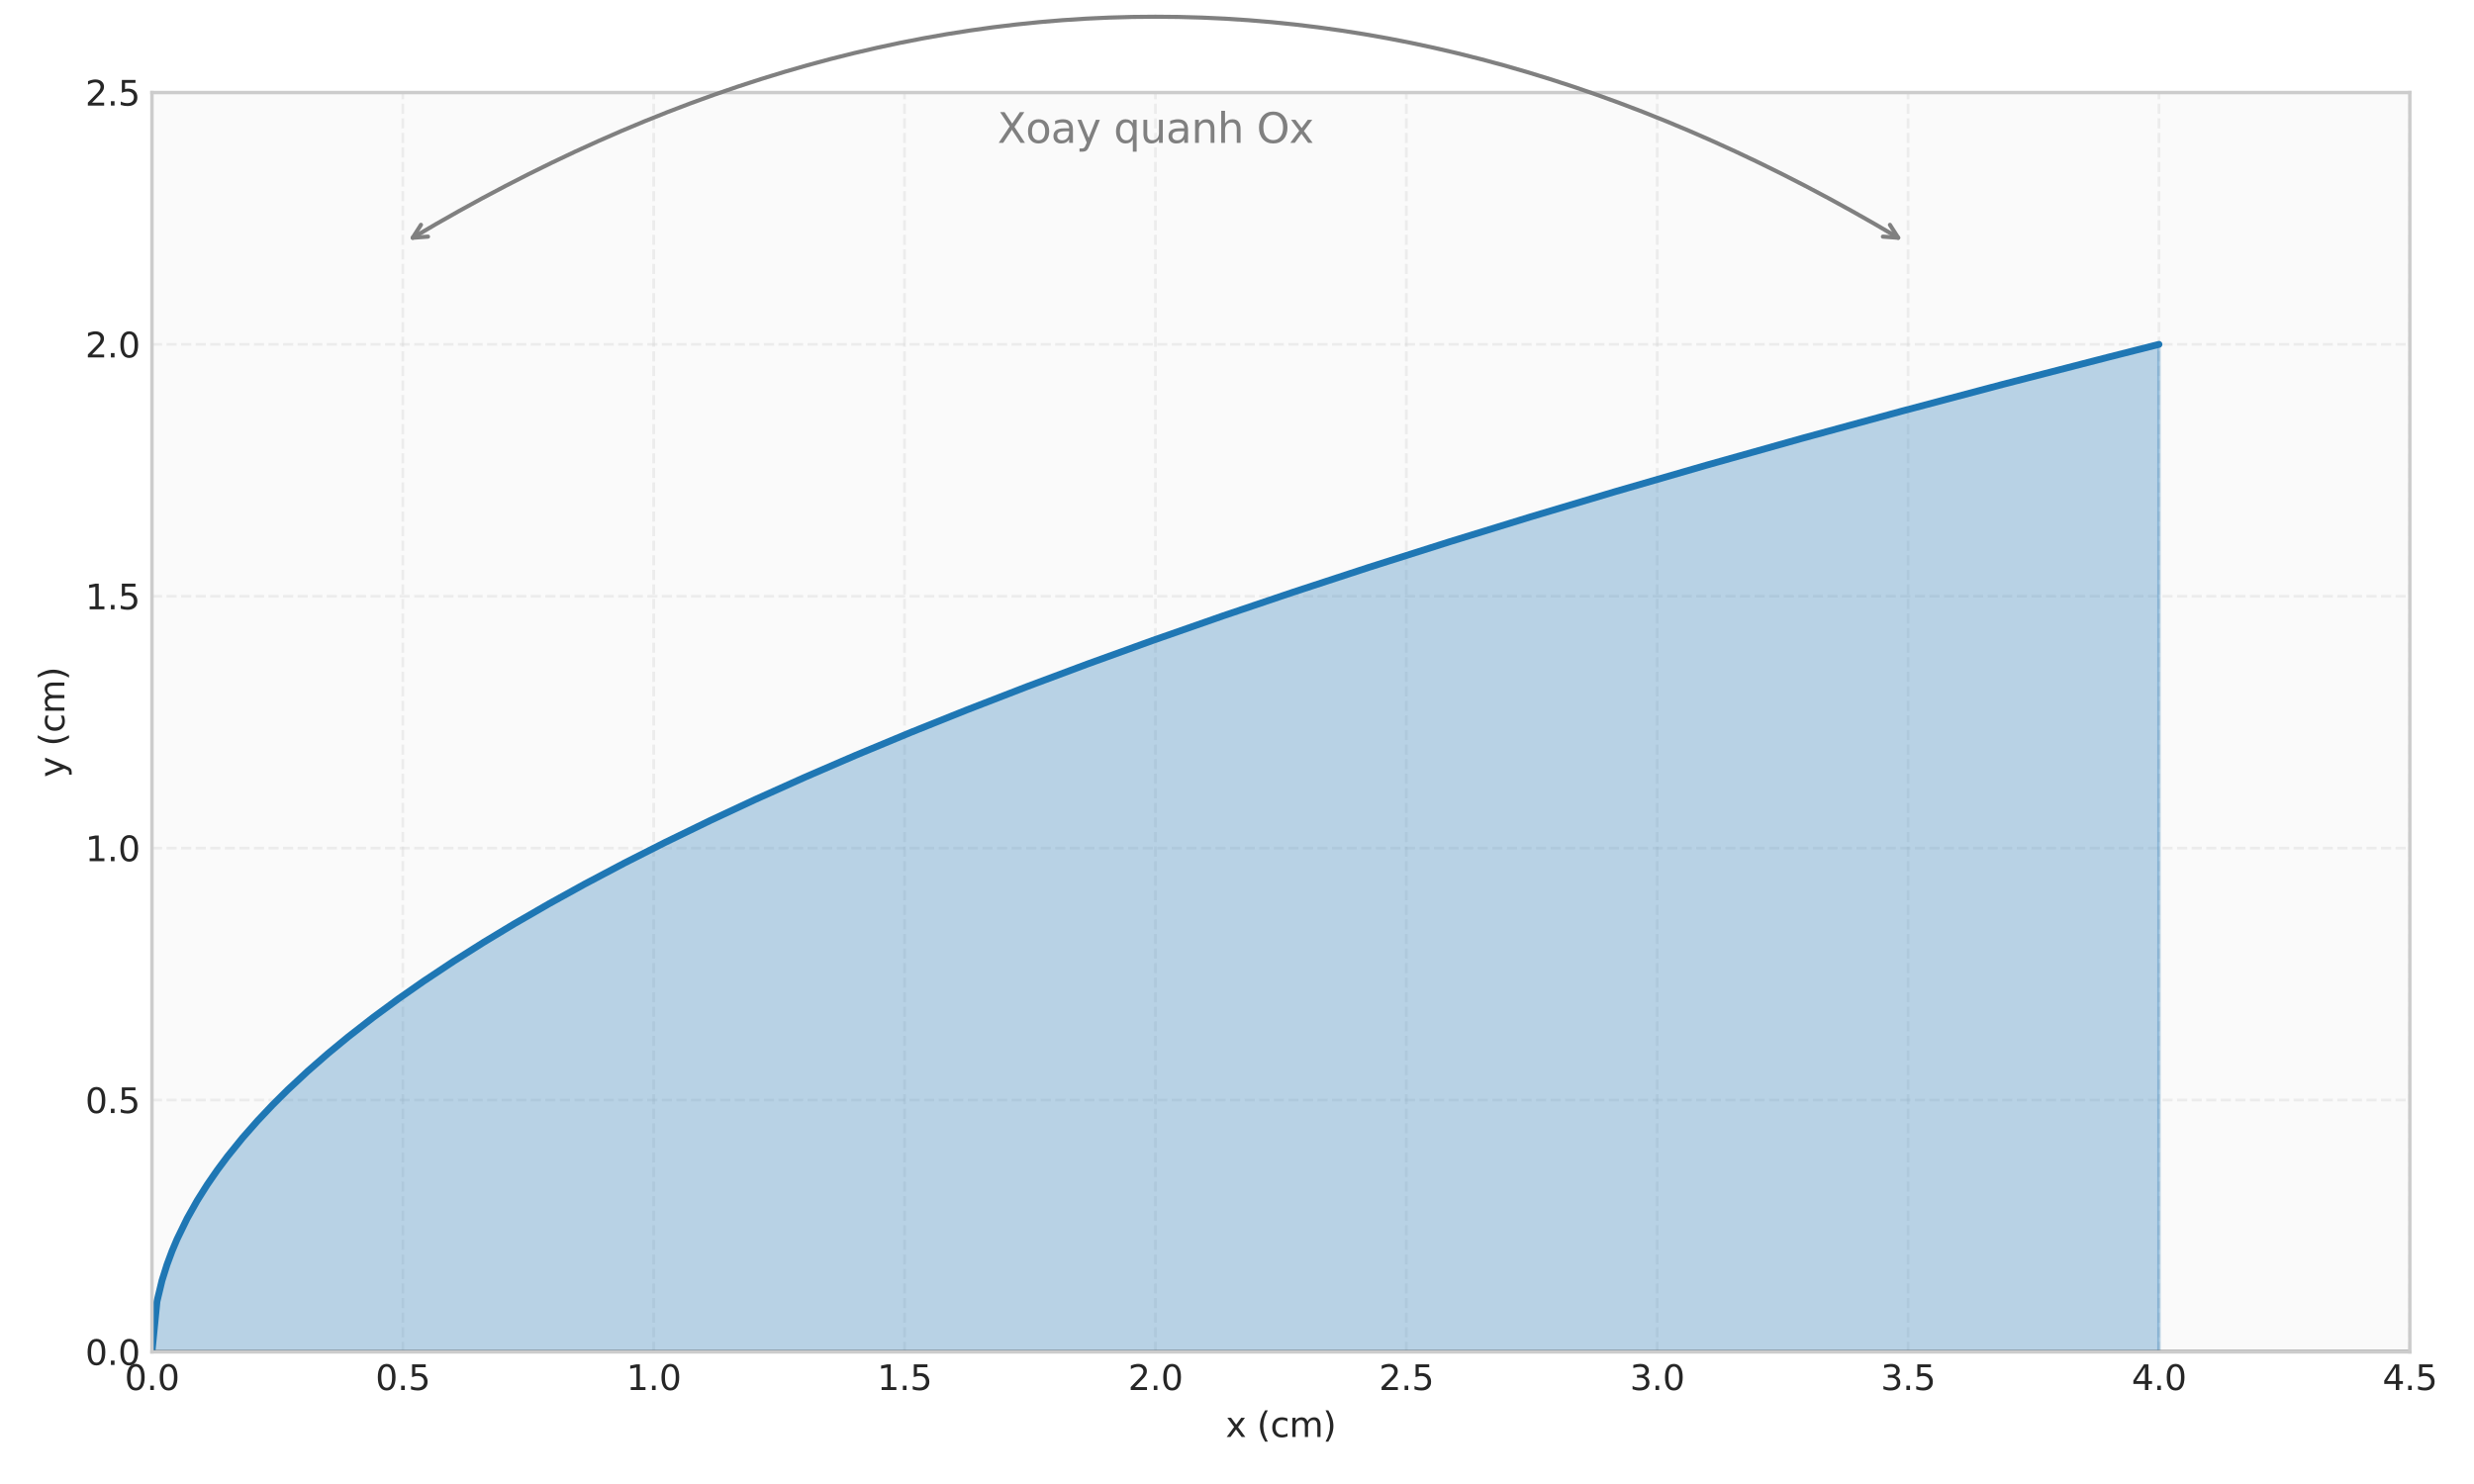 <?xml version="1.0" encoding="utf-8" standalone="no"?>
<!DOCTYPE svg PUBLIC "-//W3C//DTD SVG 1.1//EN"
  "http://www.w3.org/Graphics/SVG/1.1/DTD/svg11.dtd">
<svg xmlns:xlink="http://www.w3.org/1999/xlink" width="720pt" height="432pt" viewBox="0 0 720 432" xmlns="http://www.w3.org/2000/svg" version="1.1">
 <defs>
  <style type="text/css">*{stroke-linejoin: round; stroke-linecap: butt}</style>
 </defs>
 <g id="figure_1">
  <g id="patch_1">
   <path d="M 0 432 
L 720 432 
L 720 0 
L 0 0 
z
" style="fill: #ffffff"/>
  </g>
  <g id="axes_1">
   <g id="patch_2">
    <path d="M 44.22 393.54 
L 701.325 393.54 
L 701.325 26.93 
L 44.22 26.93 
z
" style="fill: #fafafa"/>
   </g>
   <g id="matplotlib.axis_1">
    <g id="xtick_1">
     <g id="line2d_1">
      <path d="M 44.22 393.54 
L 44.22 26.93 
" clip-path="url(#peea3eb7bb9)" style="fill: none; stroke-dasharray: 2.96,1.28; stroke-dashoffset: 0; stroke: #cccccc; stroke-opacity: 0.3; stroke-width: 0.8"/>
     </g>
     <g id="line2d_2"/>
     <g id="text_1">
      <!-- 0.0 -->
      <g style="fill: #262626" transform="translate(36.268 404.638) scale(0.1 -0.1)">
       <defs>
        <path id="DejaVuSans-30" d="M 2034 4250 
Q 1547 4250 1301 3770 
Q 1056 3291 1056 2328 
Q 1056 1369 1301 889 
Q 1547 409 2034 409 
Q 2525 409 2770 889 
Q 3016 1369 3016 2328 
Q 3016 3291 2770 3770 
Q 2525 4250 2034 4250 
z
M 2034 4750 
Q 2819 4750 3233 4129 
Q 3647 3509 3647 2328 
Q 3647 1150 3233 529 
Q 2819 -91 2034 -91 
Q 1250 -91 836 529 
Q 422 1150 422 2328 
Q 422 3509 836 4129 
Q 1250 4750 2034 4750 
z
" transform="scale(0.016)"/>
        <path id="DejaVuSans-2e" d="M 684 794 
L 1344 794 
L 1344 0 
L 684 0 
L 684 794 
z
" transform="scale(0.016)"/>
       </defs>
       <use xlink:href="#DejaVuSans-30"/>
       <use xlink:href="#DejaVuSans-2e" transform="translate(63.623 0)"/>
       <use xlink:href="#DejaVuSans-30" transform="translate(95.41 0)"/>
      </g>
     </g>
    </g>
    <g id="xtick_2">
     <g id="line2d_3">
      <path d="M 117.232 393.54 
L 117.232 26.93 
" clip-path="url(#peea3eb7bb9)" style="fill: none; stroke-dasharray: 2.96,1.28; stroke-dashoffset: 0; stroke: #cccccc; stroke-opacity: 0.3; stroke-width: 0.8"/>
     </g>
     <g id="line2d_4"/>
     <g id="text_2">
      <!-- 0.5 -->
      <g style="fill: #262626" transform="translate(109.28 404.638) scale(0.1 -0.1)">
       <defs>
        <path id="DejaVuSans-35" d="M 691 4666 
L 3169 4666 
L 3169 4134 
L 1269 4134 
L 1269 2991 
Q 1406 3038 1543 3061 
Q 1681 3084 1819 3084 
Q 2600 3084 3056 2656 
Q 3513 2228 3513 1497 
Q 3513 744 3044 326 
Q 2575 -91 1722 -91 
Q 1428 -91 1123 -41 
Q 819 9 494 109 
L 494 744 
Q 775 591 1075 516 
Q 1375 441 1709 441 
Q 2250 441 2565 725 
Q 2881 1009 2881 1497 
Q 2881 1984 2565 2268 
Q 2250 2553 1709 2553 
Q 1456 2553 1204 2497 
Q 953 2441 691 2322 
L 691 4666 
z
" transform="scale(0.016)"/>
       </defs>
       <use xlink:href="#DejaVuSans-30"/>
       <use xlink:href="#DejaVuSans-2e" transform="translate(63.623 0)"/>
       <use xlink:href="#DejaVuSans-35" transform="translate(95.41 0)"/>
      </g>
     </g>
    </g>
    <g id="xtick_3">
     <g id="line2d_5">
      <path d="M 190.243 393.54 
L 190.243 26.93 
" clip-path="url(#peea3eb7bb9)" style="fill: none; stroke-dasharray: 2.96,1.28; stroke-dashoffset: 0; stroke: #cccccc; stroke-opacity: 0.3; stroke-width: 0.8"/>
     </g>
     <g id="line2d_6"/>
     <g id="text_3">
      <!-- 1.0 -->
      <g style="fill: #262626" transform="translate(182.292 404.638) scale(0.1 -0.1)">
       <defs>
        <path id="DejaVuSans-31" d="M 794 531 
L 1825 531 
L 1825 4091 
L 703 3866 
L 703 4441 
L 1819 4666 
L 2450 4666 
L 2450 531 
L 3481 531 
L 3481 0 
L 794 0 
L 794 531 
z
" transform="scale(0.016)"/>
       </defs>
       <use xlink:href="#DejaVuSans-31"/>
       <use xlink:href="#DejaVuSans-2e" transform="translate(63.623 0)"/>
       <use xlink:href="#DejaVuSans-30" transform="translate(95.41 0)"/>
      </g>
     </g>
    </g>
    <g id="xtick_4">
     <g id="line2d_7">
      <path d="M 263.255 393.54 
L 263.255 26.93 
" clip-path="url(#peea3eb7bb9)" style="fill: none; stroke-dasharray: 2.96,1.28; stroke-dashoffset: 0; stroke: #cccccc; stroke-opacity: 0.3; stroke-width: 0.8"/>
     </g>
     <g id="line2d_8"/>
     <g id="text_4">
      <!-- 1.5 -->
      <g style="fill: #262626" transform="translate(255.303 404.638) scale(0.1 -0.1)">
       <use xlink:href="#DejaVuSans-31"/>
       <use xlink:href="#DejaVuSans-2e" transform="translate(63.623 0)"/>
       <use xlink:href="#DejaVuSans-35" transform="translate(95.41 0)"/>
      </g>
     </g>
    </g>
    <g id="xtick_5">
     <g id="line2d_9">
      <path d="M 336.267 393.54 
L 336.267 26.93 
" clip-path="url(#peea3eb7bb9)" style="fill: none; stroke-dasharray: 2.96,1.28; stroke-dashoffset: 0; stroke: #cccccc; stroke-opacity: 0.3; stroke-width: 0.8"/>
     </g>
     <g id="line2d_10"/>
     <g id="text_5">
      <!-- 2.0 -->
      <g style="fill: #262626" transform="translate(328.315 404.638) scale(0.1 -0.1)">
       <defs>
        <path id="DejaVuSans-32" d="M 1228 531 
L 3431 531 
L 3431 0 
L 469 0 
L 469 531 
Q 828 903 1448 1529 
Q 2069 2156 2228 2338 
Q 2531 2678 2651 2914 
Q 2772 3150 2772 3378 
Q 2772 3750 2511 3984 
Q 2250 4219 1831 4219 
Q 1534 4219 1204 4116 
Q 875 4013 500 3803 
L 500 4441 
Q 881 4594 1212 4672 
Q 1544 4750 1819 4750 
Q 2544 4750 2975 4387 
Q 3406 4025 3406 3419 
Q 3406 3131 3298 2873 
Q 3191 2616 2906 2266 
Q 2828 2175 2409 1742 
Q 1991 1309 1228 531 
z
" transform="scale(0.016)"/>
       </defs>
       <use xlink:href="#DejaVuSans-32"/>
       <use xlink:href="#DejaVuSans-2e" transform="translate(63.623 0)"/>
       <use xlink:href="#DejaVuSans-30" transform="translate(95.41 0)"/>
      </g>
     </g>
    </g>
    <g id="xtick_6">
     <g id="line2d_11">
      <path d="M 409.278 393.54 
L 409.278 26.93 
" clip-path="url(#peea3eb7bb9)" style="fill: none; stroke-dasharray: 2.96,1.28; stroke-dashoffset: 0; stroke: #cccccc; stroke-opacity: 0.3; stroke-width: 0.8"/>
     </g>
     <g id="line2d_12"/>
     <g id="text_6">
      <!-- 2.5 -->
      <g style="fill: #262626" transform="translate(401.327 404.638) scale(0.1 -0.1)">
       <use xlink:href="#DejaVuSans-32"/>
       <use xlink:href="#DejaVuSans-2e" transform="translate(63.623 0)"/>
       <use xlink:href="#DejaVuSans-35" transform="translate(95.41 0)"/>
      </g>
     </g>
    </g>
    <g id="xtick_7">
     <g id="line2d_13">
      <path d="M 482.29 393.54 
L 482.29 26.93 
" clip-path="url(#peea3eb7bb9)" style="fill: none; stroke-dasharray: 2.96,1.28; stroke-dashoffset: 0; stroke: #cccccc; stroke-opacity: 0.3; stroke-width: 0.8"/>
     </g>
     <g id="line2d_14"/>
     <g id="text_7">
      <!-- 3.0 -->
      <g style="fill: #262626" transform="translate(474.338 404.638) scale(0.1 -0.1)">
       <defs>
        <path id="DejaVuSans-33" d="M 2597 2516 
Q 3050 2419 3304 2112 
Q 3559 1806 3559 1356 
Q 3559 666 3084 287 
Q 2609 -91 1734 -91 
Q 1441 -91 1130 -33 
Q 819 25 488 141 
L 488 750 
Q 750 597 1062 519 
Q 1375 441 1716 441 
Q 2309 441 2620 675 
Q 2931 909 2931 1356 
Q 2931 1769 2642 2001 
Q 2353 2234 1838 2234 
L 1294 2234 
L 1294 2753 
L 1863 2753 
Q 2328 2753 2575 2939 
Q 2822 3125 2822 3475 
Q 2822 3834 2567 4026 
Q 2313 4219 1838 4219 
Q 1578 4219 1281 4162 
Q 984 4106 628 3988 
L 628 4550 
Q 988 4650 1302 4700 
Q 1616 4750 1894 4750 
Q 2613 4750 3031 4423 
Q 3450 4097 3450 3541 
Q 3450 3153 3228 2886 
Q 3006 2619 2597 2516 
z
" transform="scale(0.016)"/>
       </defs>
       <use xlink:href="#DejaVuSans-33"/>
       <use xlink:href="#DejaVuSans-2e" transform="translate(63.623 0)"/>
       <use xlink:href="#DejaVuSans-30" transform="translate(95.41 0)"/>
      </g>
     </g>
    </g>
    <g id="xtick_8">
     <g id="line2d_15">
      <path d="M 555.302 393.54 
L 555.302 26.93 
" clip-path="url(#peea3eb7bb9)" style="fill: none; stroke-dasharray: 2.96,1.28; stroke-dashoffset: 0; stroke: #cccccc; stroke-opacity: 0.3; stroke-width: 0.8"/>
     </g>
     <g id="line2d_16"/>
     <g id="text_8">
      <!-- 3.5 -->
      <g style="fill: #262626" transform="translate(547.35 404.638) scale(0.1 -0.1)">
       <use xlink:href="#DejaVuSans-33"/>
       <use xlink:href="#DejaVuSans-2e" transform="translate(63.623 0)"/>
       <use xlink:href="#DejaVuSans-35" transform="translate(95.41 0)"/>
      </g>
     </g>
    </g>
    <g id="xtick_9">
     <g id="line2d_17">
      <path d="M 628.313 393.54 
L 628.313 26.93 
" clip-path="url(#peea3eb7bb9)" style="fill: none; stroke-dasharray: 2.96,1.28; stroke-dashoffset: 0; stroke: #cccccc; stroke-opacity: 0.3; stroke-width: 0.8"/>
     </g>
     <g id="line2d_18"/>
     <g id="text_9">
      <!-- 4.0 -->
      <g style="fill: #262626" transform="translate(620.362 404.638) scale(0.1 -0.1)">
       <defs>
        <path id="DejaVuSans-34" d="M 2419 4116 
L 825 1625 
L 2419 1625 
L 2419 4116 
z
M 2253 4666 
L 3047 4666 
L 3047 1625 
L 3713 1625 
L 3713 1100 
L 3047 1100 
L 3047 0 
L 2419 0 
L 2419 1100 
L 313 1100 
L 313 1709 
L 2253 4666 
z
" transform="scale(0.016)"/>
       </defs>
       <use xlink:href="#DejaVuSans-34"/>
       <use xlink:href="#DejaVuSans-2e" transform="translate(63.623 0)"/>
       <use xlink:href="#DejaVuSans-30" transform="translate(95.41 0)"/>
      </g>
     </g>
    </g>
    <g id="xtick_10">
     <g id="line2d_19">
      <path d="M 701.325 393.54 
L 701.325 26.93 
" clip-path="url(#peea3eb7bb9)" style="fill: none; stroke-dasharray: 2.96,1.28; stroke-dashoffset: 0; stroke: #cccccc; stroke-opacity: 0.3; stroke-width: 0.8"/>
     </g>
     <g id="line2d_20"/>
     <g id="text_10">
      <!-- 4.5 -->
      <g style="fill: #262626" transform="translate(693.373 404.638) scale(0.1 -0.1)">
       <use xlink:href="#DejaVuSans-34"/>
       <use xlink:href="#DejaVuSans-2e" transform="translate(63.623 0)"/>
       <use xlink:href="#DejaVuSans-35" transform="translate(95.41 0)"/>
      </g>
     </g>
    </g>
    <g id="text_11">
     <!-- x (cm) -->
     <g style="fill: #262626" transform="translate(356.703 418.317) scale(0.1 -0.1)">
      <defs>
       <path id="DejaVuSans-78" d="M 3513 3500 
L 2247 1797 
L 3578 0 
L 2900 0 
L 1881 1375 
L 863 0 
L 184 0 
L 1544 1831 
L 300 3500 
L 978 3500 
L 1906 2253 
L 2834 3500 
L 3513 3500 
z
" transform="scale(0.016)"/>
       <path id="DejaVuSans-20" transform="scale(0.016)"/>
       <path id="DejaVuSans-28" d="M 1984 4856 
Q 1566 4138 1362 3434 
Q 1159 2731 1159 2009 
Q 1159 1288 1364 580 
Q 1569 -128 1984 -844 
L 1484 -844 
Q 1016 -109 783 600 
Q 550 1309 550 2009 
Q 550 2706 781 3412 
Q 1013 4119 1484 4856 
L 1984 4856 
z
" transform="scale(0.016)"/>
       <path id="DejaVuSans-63" d="M 3122 3366 
L 3122 2828 
Q 2878 2963 2633 3030 
Q 2388 3097 2138 3097 
Q 1578 3097 1268 2742 
Q 959 2388 959 1747 
Q 959 1106 1268 751 
Q 1578 397 2138 397 
Q 2388 397 2633 464 
Q 2878 531 3122 666 
L 3122 134 
Q 2881 22 2623 -34 
Q 2366 -91 2075 -91 
Q 1284 -91 818 406 
Q 353 903 353 1747 
Q 353 2603 823 3093 
Q 1294 3584 2113 3584 
Q 2378 3584 2631 3529 
Q 2884 3475 3122 3366 
z
" transform="scale(0.016)"/>
       <path id="DejaVuSans-6d" d="M 3328 2828 
Q 3544 3216 3844 3400 
Q 4144 3584 4550 3584 
Q 5097 3584 5394 3201 
Q 5691 2819 5691 2113 
L 5691 0 
L 5113 0 
L 5113 2094 
Q 5113 2597 4934 2840 
Q 4756 3084 4391 3084 
Q 3944 3084 3684 2787 
Q 3425 2491 3425 1978 
L 3425 0 
L 2847 0 
L 2847 2094 
Q 2847 2600 2669 2842 
Q 2491 3084 2119 3084 
Q 1678 3084 1418 2786 
Q 1159 2488 1159 1978 
L 1159 0 
L 581 0 
L 581 3500 
L 1159 3500 
L 1159 2956 
Q 1356 3278 1631 3431 
Q 1906 3584 2284 3584 
Q 2666 3584 2933 3390 
Q 3200 3197 3328 2828 
z
" transform="scale(0.016)"/>
       <path id="DejaVuSans-29" d="M 513 4856 
L 1013 4856 
Q 1481 4119 1714 3412 
Q 1947 2706 1947 2009 
Q 1947 1309 1714 600 
Q 1481 -109 1013 -844 
L 513 -844 
Q 928 -128 1133 580 
Q 1338 1288 1338 2009 
Q 1338 2731 1133 3434 
Q 928 4138 513 4856 
z
" transform="scale(0.016)"/>
      </defs>
      <use xlink:href="#DejaVuSans-78"/>
      <use xlink:href="#DejaVuSans-20" transform="translate(59.18 0)"/>
      <use xlink:href="#DejaVuSans-28" transform="translate(90.967 0)"/>
      <use xlink:href="#DejaVuSans-63" transform="translate(129.98 0)"/>
      <use xlink:href="#DejaVuSans-6d" transform="translate(184.961 0)"/>
      <use xlink:href="#DejaVuSans-29" transform="translate(282.373 0)"/>
     </g>
    </g>
   </g>
   <g id="matplotlib.axis_2">
    <g id="ytick_1">
     <g id="line2d_21">
      <path d="M 44.22 393.54 
L 701.325 393.54 
" clip-path="url(#peea3eb7bb9)" style="fill: none; stroke-dasharray: 2.96,1.28; stroke-dashoffset: 0; stroke: #cccccc; stroke-opacity: 0.3; stroke-width: 0.8"/>
     </g>
     <g id="line2d_22"/>
     <g id="text_12">
      <!-- 0.0 -->
      <g style="fill: #262626" transform="translate(24.817 397.339) scale(0.1 -0.1)">
       <use xlink:href="#DejaVuSans-30"/>
       <use xlink:href="#DejaVuSans-2e" transform="translate(63.623 0)"/>
       <use xlink:href="#DejaVuSans-30" transform="translate(95.41 0)"/>
      </g>
     </g>
    </g>
    <g id="ytick_2">
     <g id="line2d_23">
      <path d="M 44.22 320.218 
L 701.325 320.218 
" clip-path="url(#peea3eb7bb9)" style="fill: none; stroke-dasharray: 2.96,1.28; stroke-dashoffset: 0; stroke: #cccccc; stroke-opacity: 0.3; stroke-width: 0.8"/>
     </g>
     <g id="line2d_24"/>
     <g id="text_13">
      <!-- 0.5 -->
      <g style="fill: #262626" transform="translate(24.817 324.017) scale(0.1 -0.1)">
       <use xlink:href="#DejaVuSans-30"/>
       <use xlink:href="#DejaVuSans-2e" transform="translate(63.623 0)"/>
       <use xlink:href="#DejaVuSans-35" transform="translate(95.41 0)"/>
      </g>
     </g>
    </g>
    <g id="ytick_3">
     <g id="line2d_25">
      <path d="M 44.22 246.896 
L 701.325 246.896 
" clip-path="url(#peea3eb7bb9)" style="fill: none; stroke-dasharray: 2.96,1.28; stroke-dashoffset: 0; stroke: #cccccc; stroke-opacity: 0.3; stroke-width: 0.8"/>
     </g>
     <g id="line2d_26"/>
     <g id="text_14">
      <!-- 1.0 -->
      <g style="fill: #262626" transform="translate(24.817 250.695) scale(0.1 -0.1)">
       <use xlink:href="#DejaVuSans-31"/>
       <use xlink:href="#DejaVuSans-2e" transform="translate(63.623 0)"/>
       <use xlink:href="#DejaVuSans-30" transform="translate(95.41 0)"/>
      </g>
     </g>
    </g>
    <g id="ytick_4">
     <g id="line2d_27">
      <path d="M 44.22 173.574 
L 701.325 173.574 
" clip-path="url(#peea3eb7bb9)" style="fill: none; stroke-dasharray: 2.96,1.28; stroke-dashoffset: 0; stroke: #cccccc; stroke-opacity: 0.3; stroke-width: 0.8"/>
     </g>
     <g id="line2d_28"/>
     <g id="text_15">
      <!-- 1.5 -->
      <g style="fill: #262626" transform="translate(24.817 177.374) scale(0.1 -0.1)">
       <use xlink:href="#DejaVuSans-31"/>
       <use xlink:href="#DejaVuSans-2e" transform="translate(63.623 0)"/>
       <use xlink:href="#DejaVuSans-35" transform="translate(95.41 0)"/>
      </g>
     </g>
    </g>
    <g id="ytick_5">
     <g id="line2d_29">
      <path d="M 44.22 100.252 
L 701.325 100.252 
" clip-path="url(#peea3eb7bb9)" style="fill: none; stroke-dasharray: 2.96,1.28; stroke-dashoffset: 0; stroke: #cccccc; stroke-opacity: 0.3; stroke-width: 0.8"/>
     </g>
     <g id="line2d_30"/>
     <g id="text_16">
      <!-- 2.0 -->
      <g style="fill: #262626" transform="translate(24.817 104.052) scale(0.1 -0.1)">
       <use xlink:href="#DejaVuSans-32"/>
       <use xlink:href="#DejaVuSans-2e" transform="translate(63.623 0)"/>
       <use xlink:href="#DejaVuSans-30" transform="translate(95.41 0)"/>
      </g>
     </g>
    </g>
    <g id="ytick_6">
     <g id="line2d_31">
      <path d="M 44.22 26.93 
L 701.325 26.93 
" clip-path="url(#peea3eb7bb9)" style="fill: none; stroke-dasharray: 2.96,1.28; stroke-dashoffset: 0; stroke: #cccccc; stroke-opacity: 0.3; stroke-width: 0.8"/>
     </g>
     <g id="line2d_32"/>
     <g id="text_17">
      <!-- 2.5 -->
      <g style="fill: #262626" transform="translate(24.817 30.73) scale(0.1 -0.1)">
       <use xlink:href="#DejaVuSans-32"/>
       <use xlink:href="#DejaVuSans-2e" transform="translate(63.623 0)"/>
       <use xlink:href="#DejaVuSans-35" transform="translate(95.41 0)"/>
      </g>
     </g>
    </g>
    <g id="text_18">
     <!-- y (cm) -->
     <g style="fill: #262626" transform="translate(18.737 226.305) rotate(-90) scale(0.1 -0.1)">
      <defs>
       <path id="DejaVuSans-79" d="M 2059 -325 
Q 1816 -950 1584 -1140 
Q 1353 -1331 966 -1331 
L 506 -1331 
L 506 -850 
L 844 -850 
Q 1081 -850 1212 -737 
Q 1344 -625 1503 -206 
L 1606 56 
L 191 3500 
L 800 3500 
L 1894 763 
L 2988 3500 
L 3597 3500 
L 2059 -325 
z
" transform="scale(0.016)"/>
      </defs>
      <use xlink:href="#DejaVuSans-79"/>
      <use xlink:href="#DejaVuSans-20" transform="translate(59.18 0)"/>
      <use xlink:href="#DejaVuSans-28" transform="translate(90.967 0)"/>
      <use xlink:href="#DejaVuSans-63" transform="translate(129.98 0)"/>
      <use xlink:href="#DejaVuSans-6d" transform="translate(184.961 0)"/>
      <use xlink:href="#DejaVuSans-29" transform="translate(282.373 0)"/>
     </g>
    </g>
   </g>
   <g id="FillBetweenPolyCollection_1">
    <defs>
     <path id="m98e36a4240" d="M 44.22 -38.46 
L 44.22 -38.46 
L 45.684 -38.46 
L 47.148 -38.46 
L 48.612 -38.46 
L 50.076 -38.46 
L 51.539 -38.46 
L 53.003 -38.46 
L 54.467 -38.46 
L 55.931 -38.46 
L 57.395 -38.46 
L 58.859 -38.46 
L 60.323 -38.46 
L 61.787 -38.46 
L 63.251 -38.46 
L 64.715 -38.46 
L 66.178 -38.46 
L 67.642 -38.46 
L 69.106 -38.46 
L 70.57 -38.46 
L 72.034 -38.46 
L 73.498 -38.46 
L 74.962 -38.46 
L 76.426 -38.46 
L 77.89 -38.46 
L 79.353 -38.46 
L 80.817 -38.46 
L 82.281 -38.46 
L 83.745 -38.46 
L 85.209 -38.46 
L 86.673 -38.46 
L 88.137 -38.46 
L 89.601 -38.46 
L 91.065 -38.46 
L 92.528 -38.46 
L 93.992 -38.46 
L 95.456 -38.46 
L 96.92 -38.46 
L 98.384 -38.46 
L 99.848 -38.46 
L 101.312 -38.46 
L 102.776 -38.46 
L 104.24 -38.46 
L 105.704 -38.46 
L 107.167 -38.46 
L 108.631 -38.46 
L 110.095 -38.46 
L 111.559 -38.46 
L 113.023 -38.46 
L 114.487 -38.46 
L 115.951 -38.46 
L 117.415 -38.46 
L 118.879 -38.46 
L 120.342 -38.46 
L 121.806 -38.46 
L 123.27 -38.46 
L 124.734 -38.46 
L 126.198 -38.46 
L 127.662 -38.46 
L 129.126 -38.46 
L 130.59 -38.46 
L 132.054 -38.46 
L 133.517 -38.46 
L 134.981 -38.46 
L 136.445 -38.46 
L 137.909 -38.46 
L 139.373 -38.46 
L 140.837 -38.46 
L 142.301 -38.46 
L 143.765 -38.46 
L 145.229 -38.46 
L 146.693 -38.46 
L 148.156 -38.46 
L 149.62 -38.46 
L 151.084 -38.46 
L 152.548 -38.46 
L 154.012 -38.46 
L 155.476 -38.46 
L 156.94 -38.46 
L 158.404 -38.46 
L 159.868 -38.46 
L 161.331 -38.46 
L 162.795 -38.46 
L 164.259 -38.46 
L 165.723 -38.46 
L 167.187 -38.46 
L 168.651 -38.46 
L 170.115 -38.46 
L 171.579 -38.46 
L 173.043 -38.46 
L 174.506 -38.46 
L 175.97 -38.46 
L 177.434 -38.46 
L 178.898 -38.46 
L 180.362 -38.46 
L 181.826 -38.46 
L 183.29 -38.46 
L 184.754 -38.46 
L 186.218 -38.46 
L 187.682 -38.46 
L 189.145 -38.46 
L 190.609 -38.46 
L 192.073 -38.46 
L 193.537 -38.46 
L 195.001 -38.46 
L 196.465 -38.46 
L 197.929 -38.46 
L 199.393 -38.46 
L 200.857 -38.46 
L 202.32 -38.46 
L 203.784 -38.46 
L 205.248 -38.46 
L 206.712 -38.46 
L 208.176 -38.46 
L 209.64 -38.46 
L 211.104 -38.46 
L 212.568 -38.46 
L 214.032 -38.46 
L 215.495 -38.46 
L 216.959 -38.46 
L 218.423 -38.46 
L 219.887 -38.46 
L 221.351 -38.46 
L 222.815 -38.46 
L 224.279 -38.46 
L 225.743 -38.46 
L 227.207 -38.46 
L 228.671 -38.46 
L 230.134 -38.46 
L 231.598 -38.46 
L 233.062 -38.46 
L 234.526 -38.46 
L 235.99 -38.46 
L 237.454 -38.46 
L 238.918 -38.46 
L 240.382 -38.46 
L 241.846 -38.46 
L 243.309 -38.46 
L 244.773 -38.46 
L 246.237 -38.46 
L 247.701 -38.46 
L 249.165 -38.46 
L 250.629 -38.46 
L 252.093 -38.46 
L 253.557 -38.46 
L 255.021 -38.46 
L 256.484 -38.46 
L 257.948 -38.46 
L 259.412 -38.46 
L 260.876 -38.46 
L 262.34 -38.46 
L 263.804 -38.46 
L 265.268 -38.46 
L 266.732 -38.46 
L 268.196 -38.46 
L 269.66 -38.46 
L 271.123 -38.46 
L 272.587 -38.46 
L 274.051 -38.46 
L 275.515 -38.46 
L 276.979 -38.46 
L 278.443 -38.46 
L 279.907 -38.46 
L 281.371 -38.46 
L 282.835 -38.46 
L 284.298 -38.46 
L 285.762 -38.46 
L 287.226 -38.46 
L 288.69 -38.46 
L 290.154 -38.46 
L 291.618 -38.46 
L 293.082 -38.46 
L 294.546 -38.46 
L 296.01 -38.46 
L 297.474 -38.46 
L 298.937 -38.46 
L 300.401 -38.46 
L 301.865 -38.46 
L 303.329 -38.46 
L 304.793 -38.46 
L 306.257 -38.46 
L 307.721 -38.46 
L 309.185 -38.46 
L 310.649 -38.46 
L 312.112 -38.46 
L 313.576 -38.46 
L 315.04 -38.46 
L 316.504 -38.46 
L 317.968 -38.46 
L 319.432 -38.46 
L 320.896 -38.46 
L 322.36 -38.46 
L 323.824 -38.46 
L 325.287 -38.46 
L 326.751 -38.46 
L 328.215 -38.46 
L 329.679 -38.46 
L 331.143 -38.46 
L 332.607 -38.46 
L 334.071 -38.46 
L 335.535 -38.46 
L 336.999 -38.46 
L 338.463 -38.46 
L 339.926 -38.46 
L 341.39 -38.46 
L 342.854 -38.46 
L 344.318 -38.46 
L 345.782 -38.46 
L 347.246 -38.46 
L 348.71 -38.46 
L 350.174 -38.46 
L 351.638 -38.46 
L 353.101 -38.46 
L 354.565 -38.46 
L 356.029 -38.46 
L 357.493 -38.46 
L 358.957 -38.46 
L 360.421 -38.46 
L 361.885 -38.46 
L 363.349 -38.46 
L 364.813 -38.46 
L 366.276 -38.46 
L 367.74 -38.46 
L 369.204 -38.46 
L 370.668 -38.46 
L 372.132 -38.46 
L 373.596 -38.46 
L 375.06 -38.46 
L 376.524 -38.46 
L 377.988 -38.46 
L 379.452 -38.46 
L 380.915 -38.46 
L 382.379 -38.46 
L 383.843 -38.46 
L 385.307 -38.46 
L 386.771 -38.46 
L 388.235 -38.46 
L 389.699 -38.46 
L 391.163 -38.46 
L 392.627 -38.46 
L 394.09 -38.46 
L 395.554 -38.46 
L 397.018 -38.46 
L 398.482 -38.46 
L 399.946 -38.46 
L 401.41 -38.46 
L 402.874 -38.46 
L 404.338 -38.46 
L 405.802 -38.46 
L 407.265 -38.46 
L 408.729 -38.46 
L 410.193 -38.46 
L 411.657 -38.46 
L 413.121 -38.46 
L 414.585 -38.46 
L 416.049 -38.46 
L 417.513 -38.46 
L 418.977 -38.46 
L 420.441 -38.46 
L 421.904 -38.46 
L 423.368 -38.46 
L 424.832 -38.46 
L 426.296 -38.46 
L 427.76 -38.46 
L 429.224 -38.46 
L 430.688 -38.46 
L 432.152 -38.46 
L 433.616 -38.46 
L 435.079 -38.46 
L 436.543 -38.46 
L 438.007 -38.46 
L 439.471 -38.46 
L 440.935 -38.46 
L 442.399 -38.46 
L 443.863 -38.46 
L 445.327 -38.46 
L 446.791 -38.46 
L 448.254 -38.46 
L 449.718 -38.46 
L 451.182 -38.46 
L 452.646 -38.46 
L 454.11 -38.46 
L 455.574 -38.46 
L 457.038 -38.46 
L 458.502 -38.46 
L 459.966 -38.46 
L 461.43 -38.46 
L 462.893 -38.46 
L 464.357 -38.46 
L 465.821 -38.46 
L 467.285 -38.46 
L 468.749 -38.46 
L 470.213 -38.46 
L 471.677 -38.46 
L 473.141 -38.46 
L 474.605 -38.46 
L 476.068 -38.46 
L 477.532 -38.46 
L 478.996 -38.46 
L 480.46 -38.46 
L 481.924 -38.46 
L 483.388 -38.46 
L 484.852 -38.46 
L 486.316 -38.46 
L 487.78 -38.46 
L 489.243 -38.46 
L 490.707 -38.46 
L 492.171 -38.46 
L 493.635 -38.46 
L 495.099 -38.46 
L 496.563 -38.46 
L 498.027 -38.46 
L 499.491 -38.46 
L 500.955 -38.46 
L 502.419 -38.46 
L 503.882 -38.46 
L 505.346 -38.46 
L 506.81 -38.46 
L 508.274 -38.46 
L 509.738 -38.46 
L 511.202 -38.46 
L 512.666 -38.46 
L 514.13 -38.46 
L 515.594 -38.46 
L 517.057 -38.46 
L 518.521 -38.46 
L 519.985 -38.46 
L 521.449 -38.46 
L 522.913 -38.46 
L 524.377 -38.46 
L 525.841 -38.46 
L 527.305 -38.46 
L 528.769 -38.46 
L 530.232 -38.46 
L 531.696 -38.46 
L 533.16 -38.46 
L 534.624 -38.46 
L 536.088 -38.46 
L 537.552 -38.46 
L 539.016 -38.46 
L 540.48 -38.46 
L 541.944 -38.46 
L 543.408 -38.46 
L 544.871 -38.46 
L 546.335 -38.46 
L 547.799 -38.46 
L 549.263 -38.46 
L 550.727 -38.46 
L 552.191 -38.46 
L 553.655 -38.46 
L 555.119 -38.46 
L 556.583 -38.46 
L 558.046 -38.46 
L 559.51 -38.46 
L 560.974 -38.46 
L 562.438 -38.46 
L 563.902 -38.46 
L 565.366 -38.46 
L 566.83 -38.46 
L 568.294 -38.46 
L 569.758 -38.46 
L 571.222 -38.46 
L 572.685 -38.46 
L 574.149 -38.46 
L 575.613 -38.46 
L 577.077 -38.46 
L 578.541 -38.46 
L 580.005 -38.46 
L 581.469 -38.46 
L 582.933 -38.46 
L 584.397 -38.46 
L 585.86 -38.46 
L 587.324 -38.46 
L 588.788 -38.46 
L 590.252 -38.46 
L 591.716 -38.46 
L 593.18 -38.46 
L 594.644 -38.46 
L 596.108 -38.46 
L 597.572 -38.46 
L 599.035 -38.46 
L 600.499 -38.46 
L 601.963 -38.46 
L 603.427 -38.46 
L 604.891 -38.46 
L 606.355 -38.46 
L 607.819 -38.46 
L 609.283 -38.46 
L 610.747 -38.46 
L 612.211 -38.46 
L 613.674 -38.46 
L 615.138 -38.46 
L 616.602 -38.46 
L 618.066 -38.46 
L 619.53 -38.46 
L 620.994 -38.46 
L 622.458 -38.46 
L 623.922 -38.46 
L 625.386 -38.46 
L 626.849 -38.46 
L 628.313 -38.46 
L 628.313 -331.748 
L 628.313 -331.748 
L 626.849 -331.38 
L 625.386 -331.012 
L 623.922 -330.643 
L 622.458 -330.274 
L 620.994 -329.904 
L 619.53 -329.534 
L 618.066 -329.164 
L 616.602 -328.793 
L 615.138 -328.421 
L 613.674 -328.049 
L 612.211 -327.677 
L 610.747 -327.304 
L 609.283 -326.93 
L 607.819 -326.556 
L 606.355 -326.182 
L 604.891 -325.807 
L 603.427 -325.432 
L 601.963 -325.056 
L 600.499 -324.679 
L 599.035 -324.303 
L 597.572 -323.925 
L 596.108 -323.547 
L 594.644 -323.169 
L 593.18 -322.79 
L 591.716 -322.411 
L 590.252 -322.031 
L 588.788 -321.651 
L 587.324 -321.27 
L 585.86 -320.888 
L 584.397 -320.506 
L 582.933 -320.124 
L 581.469 -319.741 
L 580.005 -319.357 
L 578.541 -318.973 
L 577.077 -318.589 
L 575.613 -318.204 
L 574.149 -317.818 
L 572.685 -317.432 
L 571.222 -317.046 
L 569.758 -316.658 
L 568.294 -316.271 
L 566.83 -315.882 
L 565.366 -315.493 
L 563.902 -315.104 
L 562.438 -314.714 
L 560.974 -314.324 
L 559.51 -313.933 
L 558.046 -313.541 
L 556.583 -313.149 
L 555.119 -312.756 
L 553.655 -312.363 
L 552.191 -311.969 
L 550.727 -311.575 
L 549.263 -311.18 
L 547.799 -310.784 
L 546.335 -310.388 
L 544.871 -309.992 
L 543.408 -309.594 
L 541.944 -309.196 
L 540.48 -308.798 
L 539.016 -308.399 
L 537.552 -307.999 
L 536.088 -307.599 
L 534.624 -307.198 
L 533.16 -306.797 
L 531.696 -306.395 
L 530.232 -305.992 
L 528.769 -305.589 
L 527.305 -305.185 
L 525.841 -304.781 
L 524.377 -304.376 
L 522.913 -303.97 
L 521.449 -303.564 
L 519.985 -303.157 
L 518.521 -302.749 
L 517.057 -302.341 
L 515.594 -301.932 
L 514.13 -301.523 
L 512.666 -301.113 
L 511.202 -300.702 
L 509.738 -300.291 
L 508.274 -299.879 
L 506.81 -299.466 
L 505.346 -299.053 
L 503.882 -298.639 
L 502.419 -298.224 
L 500.955 -297.809 
L 499.491 -297.393 
L 498.027 -296.976 
L 496.563 -296.559 
L 495.099 -296.141 
L 493.635 -295.722 
L 492.171 -295.303 
L 490.707 -294.883 
L 489.243 -294.462 
L 487.78 -294.041 
L 486.316 -293.619 
L 484.852 -293.196 
L 483.388 -292.773 
L 481.924 -292.348 
L 480.46 -291.923 
L 478.996 -291.498 
L 477.532 -291.072 
L 476.068 -290.644 
L 474.605 -290.217 
L 473.141 -289.788 
L 471.677 -289.359 
L 470.213 -288.929 
L 468.749 -288.498 
L 467.285 -288.067 
L 465.821 -287.634 
L 464.357 -287.201 
L 462.893 -286.768 
L 461.43 -286.333 
L 459.966 -285.898 
L 458.502 -285.462 
L 457.038 -285.025 
L 455.574 -284.588 
L 454.11 -284.149 
L 452.646 -283.71 
L 451.182 -283.27 
L 449.718 -282.83 
L 448.254 -282.388 
L 446.791 -281.946 
L 445.327 -281.503 
L 443.863 -281.059 
L 442.399 -280.614 
L 440.935 -280.168 
L 439.471 -279.722 
L 438.007 -279.275 
L 436.543 -278.827 
L 435.079 -278.378 
L 433.616 -277.928 
L 432.152 -277.478 
L 430.688 -277.026 
L 429.224 -276.574 
L 427.76 -276.121 
L 426.296 -275.667 
L 424.832 -275.212 
L 423.368 -274.756 
L 421.904 -274.3 
L 420.441 -273.842 
L 418.977 -273.384 
L 417.513 -272.925 
L 416.049 -272.464 
L 414.585 -272.003 
L 413.121 -271.541 
L 411.657 -271.078 
L 410.193 -270.615 
L 408.729 -270.15 
L 407.265 -269.684 
L 405.802 -269.217 
L 404.338 -268.75 
L 402.874 -268.281 
L 401.41 -267.812 
L 399.946 -267.341 
L 398.482 -266.87 
L 397.018 -266.398 
L 395.554 -265.924 
L 394.09 -265.45 
L 392.627 -264.974 
L 391.163 -264.498 
L 389.699 -264.021 
L 388.235 -263.542 
L 386.771 -263.063 
L 385.307 -262.582 
L 383.843 -262.101 
L 382.379 -261.618 
L 380.915 -261.135 
L 379.452 -260.65 
L 377.988 -260.165 
L 376.524 -259.678 
L 375.06 -259.19 
L 373.596 -258.701 
L 372.132 -258.211 
L 370.668 -257.72 
L 369.204 -257.228 
L 367.74 -256.735 
L 366.276 -256.24 
L 364.813 -255.745 
L 363.349 -255.248 
L 361.885 -254.75 
L 360.421 -254.251 
L 358.957 -253.751 
L 357.493 -253.25 
L 356.029 -252.748 
L 354.565 -252.244 
L 353.101 -251.739 
L 351.638 -251.233 
L 350.174 -250.726 
L 348.71 -250.218 
L 347.246 -249.708 
L 345.782 -249.197 
L 344.318 -248.685 
L 342.854 -248.172 
L 341.39 -247.657 
L 339.926 -247.141 
L 338.463 -246.624 
L 336.999 -246.105 
L 335.535 -245.586 
L 334.071 -245.065 
L 332.607 -244.542 
L 331.143 -244.018 
L 329.679 -243.493 
L 328.215 -242.967 
L 326.751 -242.439 
L 325.287 -241.91 
L 323.824 -241.38 
L 322.36 -240.848 
L 320.896 -240.314 
L 319.432 -239.78 
L 317.968 -239.244 
L 316.504 -238.706 
L 315.04 -238.167 
L 313.576 -237.626 
L 312.112 -237.085 
L 310.649 -236.541 
L 309.185 -235.996 
L 307.721 -235.45 
L 306.257 -234.902 
L 304.793 -234.352 
L 303.329 -233.801 
L 301.865 -233.249 
L 300.401 -232.694 
L 298.937 -232.139 
L 297.474 -231.581 
L 296.01 -231.022 
L 294.546 -230.462 
L 293.082 -229.9 
L 291.618 -229.336 
L 290.154 -228.77 
L 288.69 -228.203 
L 287.226 -227.634 
L 285.762 -227.063 
L 284.298 -226.491 
L 282.835 -225.917 
L 281.371 -225.341 
L 279.907 -224.763 
L 278.443 -224.184 
L 276.979 -223.602 
L 275.515 -223.019 
L 274.051 -222.434 
L 272.587 -221.847 
L 271.123 -221.259 
L 269.66 -220.668 
L 268.196 -220.076 
L 266.732 -219.481 
L 265.268 -218.885 
L 263.804 -218.286 
L 262.34 -217.686 
L 260.876 -217.083 
L 259.412 -216.479 
L 257.948 -215.872 
L 256.484 -215.264 
L 255.021 -214.653 
L 253.557 -214.04 
L 252.093 -213.425 
L 250.629 -212.808 
L 249.165 -212.189 
L 247.701 -211.567 
L 246.237 -210.943 
L 244.773 -210.317 
L 243.309 -209.689 
L 241.846 -209.058 
L 240.382 -208.425 
L 238.918 -207.79 
L 237.454 -207.152 
L 235.99 -206.512 
L 234.526 -205.869 
L 233.062 -205.224 
L 231.598 -204.576 
L 230.134 -203.926 
L 228.671 -203.273 
L 227.207 -202.618 
L 225.743 -201.96 
L 224.279 -201.3 
L 222.815 -200.636 
L 221.351 -199.97 
L 219.887 -199.301 
L 218.423 -198.63 
L 216.959 -197.955 
L 215.495 -197.278 
L 214.032 -196.598 
L 212.568 -195.915 
L 211.104 -195.229 
L 209.64 -194.54 
L 208.176 -193.848 
L 206.712 -193.152 
L 205.248 -192.454 
L 203.784 -191.752 
L 202.32 -191.048 
L 200.857 -190.34 
L 199.393 -189.628 
L 197.929 -188.913 
L 196.465 -188.195 
L 195.001 -187.474 
L 193.537 -186.748 
L 192.073 -186.02 
L 190.609 -185.287 
L 189.145 -184.551 
L 187.682 -183.812 
L 186.218 -183.068 
L 184.754 -182.321 
L 183.29 -181.57 
L 181.826 -180.815 
L 180.362 -180.055 
L 178.898 -179.292 
L 177.434 -178.524 
L 175.97 -177.753 
L 174.506 -176.977 
L 173.043 -176.196 
L 171.579 -175.412 
L 170.115 -174.622 
L 168.651 -173.828 
L 167.187 -173.03 
L 165.723 -172.226 
L 164.259 -171.418 
L 162.795 -170.605 
L 161.331 -169.786 
L 159.868 -168.963 
L 158.404 -168.134 
L 156.94 -167.301 
L 155.476 -166.461 
L 154.012 -165.616 
L 152.548 -164.766 
L 151.084 -163.909 
L 149.62 -163.047 
L 148.156 -162.179 
L 146.693 -161.305 
L 145.229 -160.424 
L 143.765 -159.537 
L 142.301 -158.643 
L 140.837 -157.743 
L 139.373 -156.836 
L 137.909 -155.922 
L 136.445 -155.001 
L 134.981 -154.072 
L 133.517 -153.136 
L 132.054 -152.192 
L 130.59 -151.24 
L 129.126 -150.28 
L 127.662 -149.312 
L 126.198 -148.336 
L 124.734 -147.35 
L 123.27 -146.356 
L 121.806 -145.352 
L 120.342 -144.339 
L 118.879 -143.316 
L 117.415 -142.283 
L 115.951 -141.239 
L 114.487 -140.185 
L 113.023 -139.12 
L 111.559 -138.043 
L 110.095 -136.955 
L 108.631 -135.854 
L 107.167 -134.741 
L 105.704 -133.615 
L 104.24 -132.475 
L 102.776 -131.322 
L 101.312 -130.154 
L 99.848 -128.971 
L 98.384 -127.772 
L 96.92 -126.556 
L 95.456 -125.324 
L 93.992 -124.074 
L 92.528 -122.806 
L 91.065 -121.518 
L 89.601 -120.21 
L 88.137 -118.881 
L 86.673 -117.529 
L 85.209 -116.154 
L 83.745 -114.754 
L 82.281 -113.328 
L 80.817 -111.874 
L 79.353 -110.39 
L 77.89 -108.876 
L 76.426 -107.328 
L 74.962 -105.745 
L 73.498 -104.123 
L 72.034 -102.461 
L 70.57 -100.754 
L 69.106 -98.999 
L 67.642 -97.191 
L 66.178 -95.326 
L 64.715 -93.398 
L 63.251 -91.399 
L 61.787 -89.323 
L 60.323 -87.157 
L 58.859 -84.891 
L 57.395 -82.508 
L 55.931 -79.989 
L 54.467 -77.307 
L 53.003 -74.425 
L 51.539 -71.292 
L 50.076 -67.825 
L 48.612 -63.891 
L 47.148 -59.225 
L 45.684 -53.143 
L 44.22 -38.46 
z
" style="stroke: #1f77b4; stroke-opacity: 0.3"/>
    </defs>
    <g clip-path="url(#peea3eb7bb9)">
     <use xlink:href="#m98e36a4240" x="0" y="432" style="fill: #1f77b4; fill-opacity: 0.3; stroke: #1f77b4; stroke-opacity: 0.3"/>
    </g>
   </g>
   <g id="line2d_33">
    <path d="M 44.22 393.54 
L 45.684 378.857 
L 47.148 372.775 
L 48.612 368.109 
L 50.076 364.175 
L 51.539 360.708 
L 54.467 354.693 
L 57.395 349.492 
L 60.323 344.843 
L 63.251 340.601 
L 66.178 336.674 
L 70.57 331.246 
L 74.962 326.255 
L 79.353 321.61 
L 83.745 317.246 
L 89.601 311.79 
L 95.456 306.676 
L 101.312 301.846 
L 108.631 296.146 
L 115.951 290.761 
L 123.27 285.644 
L 132.054 279.808 
L 140.837 274.257 
L 149.62 268.953 
L 159.868 263.037 
L 170.115 257.378 
L 181.826 251.185 
L 193.537 245.252 
L 206.712 238.848 
L 219.887 232.699 
L 234.526 226.131 
L 249.165 219.811 
L 265.268 213.115 
L 281.371 206.659 
L 298.937 199.861 
L 316.504 193.294 
L 335.535 186.414 
L 356.029 179.252 
L 376.524 172.322 
L 398.482 165.13 
L 421.904 157.7 
L 445.327 150.497 
L 470.213 143.071 
L 496.563 135.441 
L 524.377 127.624 
L 553.655 119.637 
L 582.933 111.876 
L 613.674 103.951 
L 628.313 100.252 
L 628.313 100.252 
" clip-path="url(#peea3eb7bb9)" style="fill: none; stroke: #1f77b4; stroke-width: 2; stroke-linecap: round"/>
   </g>
   <g id="line2d_34">
    <path d="M 44.22 393.54 
L 701.325 393.54 
" clip-path="url(#peea3eb7bb9)" style="fill: none; stroke: #000000; stroke-linecap: round"/>
   </g>
   <g id="patch_3">
    <path d="M 44.22 393.54 
L 44.22 26.93 
" style="fill: none; stroke: #cccccc; stroke-linejoin: miter; stroke-linecap: square"/>
   </g>
   <g id="patch_4">
    <path d="M 701.325 393.54 
L 701.325 26.93 
" style="fill: none; stroke: #cccccc; stroke-linejoin: miter; stroke-linecap: square"/>
   </g>
   <g id="patch_5">
    <path d="M 44.22 393.54 
L 701.325 393.54 
" style="fill: none; stroke: #cccccc; stroke-linejoin: miter; stroke-linecap: square"/>
   </g>
   <g id="patch_6">
    <path d="M 44.22 26.93 
L 701.325 26.93 
" style="fill: none; stroke: #cccccc; stroke-linejoin: miter; stroke-linecap: square"/>
   </g>
   <g id="patch_7">
    <path d="M 552.434 69.213 
Q 336.267 -59.473 120.099 69.213 
" style="fill: none; stroke: #808080; stroke-width: 1.2; stroke-linecap: round"/>
    <path d="M 550.02 65.448 
L 552.434 69.213 
L 547.974 68.885 
" style="fill: none; stroke: #808080; stroke-width: 1.2; stroke-linecap: round"/>
    <path d="M 124.559 68.885 
L 120.099 69.213 
L 122.513 65.448 
" style="fill: none; stroke: #808080; stroke-width: 1.2; stroke-linecap: round"/>
   </g>
   <g id="text_19">
    <!-- Xoay quanh Ox -->
    <g style="fill: #808080" transform="translate(290.276 41.595) scale(0.12 -0.12)">
     <defs>
      <path id="DejaVuSans-58" d="M 403 4666 
L 1081 4666 
L 2241 2931 
L 3406 4666 
L 4084 4666 
L 2584 2425 
L 4184 0 
L 3506 0 
L 2194 1984 
L 872 0 
L 191 0 
L 1856 2491 
L 403 4666 
z
" transform="scale(0.016)"/>
      <path id="DejaVuSans-6f" d="M 1959 3097 
Q 1497 3097 1228 2736 
Q 959 2375 959 1747 
Q 959 1119 1226 758 
Q 1494 397 1959 397 
Q 2419 397 2687 759 
Q 2956 1122 2956 1747 
Q 2956 2369 2687 2733 
Q 2419 3097 1959 3097 
z
M 1959 3584 
Q 2709 3584 3137 3096 
Q 3566 2609 3566 1747 
Q 3566 888 3137 398 
Q 2709 -91 1959 -91 
Q 1206 -91 779 398 
Q 353 888 353 1747 
Q 353 2609 779 3096 
Q 1206 3584 1959 3584 
z
" transform="scale(0.016)"/>
      <path id="DejaVuSans-61" d="M 2194 1759 
Q 1497 1759 1228 1600 
Q 959 1441 959 1056 
Q 959 750 1161 570 
Q 1363 391 1709 391 
Q 2188 391 2477 730 
Q 2766 1069 2766 1631 
L 2766 1759 
L 2194 1759 
z
M 3341 1997 
L 3341 0 
L 2766 0 
L 2766 531 
Q 2569 213 2275 61 
Q 1981 -91 1556 -91 
Q 1019 -91 701 211 
Q 384 513 384 1019 
Q 384 1609 779 1909 
Q 1175 2209 1959 2209 
L 2766 2209 
L 2766 2266 
Q 2766 2663 2505 2880 
Q 2244 3097 1772 3097 
Q 1472 3097 1187 3025 
Q 903 2953 641 2809 
L 641 3341 
Q 956 3463 1253 3523 
Q 1550 3584 1831 3584 
Q 2591 3584 2966 3190 
Q 3341 2797 3341 1997 
z
" transform="scale(0.016)"/>
      <path id="DejaVuSans-71" d="M 947 1747 
Q 947 1113 1208 752 
Q 1469 391 1925 391 
Q 2381 391 2643 752 
Q 2906 1113 2906 1747 
Q 2906 2381 2643 2742 
Q 2381 3103 1925 3103 
Q 1469 3103 1208 2742 
Q 947 2381 947 1747 
z
M 2906 525 
Q 2725 213 2448 61 
Q 2172 -91 1784 -91 
Q 1150 -91 751 415 
Q 353 922 353 1747 
Q 353 2572 751 3078 
Q 1150 3584 1784 3584 
Q 2172 3584 2448 3432 
Q 2725 3281 2906 2969 
L 2906 3500 
L 3481 3500 
L 3481 -1331 
L 2906 -1331 
L 2906 525 
z
" transform="scale(0.016)"/>
      <path id="DejaVuSans-75" d="M 544 1381 
L 544 3500 
L 1119 3500 
L 1119 1403 
Q 1119 906 1312 657 
Q 1506 409 1894 409 
Q 2359 409 2629 706 
Q 2900 1003 2900 1516 
L 2900 3500 
L 3475 3500 
L 3475 0 
L 2900 0 
L 2900 538 
Q 2691 219 2414 64 
Q 2138 -91 1772 -91 
Q 1169 -91 856 284 
Q 544 659 544 1381 
z
M 1991 3584 
L 1991 3584 
z
" transform="scale(0.016)"/>
      <path id="DejaVuSans-6e" d="M 3513 2113 
L 3513 0 
L 2938 0 
L 2938 2094 
Q 2938 2591 2744 2837 
Q 2550 3084 2163 3084 
Q 1697 3084 1428 2787 
Q 1159 2491 1159 1978 
L 1159 0 
L 581 0 
L 581 3500 
L 1159 3500 
L 1159 2956 
Q 1366 3272 1645 3428 
Q 1925 3584 2291 3584 
Q 2894 3584 3203 3211 
Q 3513 2838 3513 2113 
z
" transform="scale(0.016)"/>
      <path id="DejaVuSans-68" d="M 3513 2113 
L 3513 0 
L 2938 0 
L 2938 2094 
Q 2938 2591 2744 2837 
Q 2550 3084 2163 3084 
Q 1697 3084 1428 2787 
Q 1159 2491 1159 1978 
L 1159 0 
L 581 0 
L 581 4863 
L 1159 4863 
L 1159 2956 
Q 1366 3272 1645 3428 
Q 1925 3584 2291 3584 
Q 2894 3584 3203 3211 
Q 3513 2838 3513 2113 
z
" transform="scale(0.016)"/>
      <path id="DejaVuSans-4f" d="M 2522 4238 
Q 1834 4238 1429 3725 
Q 1025 3213 1025 2328 
Q 1025 1447 1429 934 
Q 1834 422 2522 422 
Q 3209 422 3611 934 
Q 4013 1447 4013 2328 
Q 4013 3213 3611 3725 
Q 3209 4238 2522 4238 
z
M 2522 4750 
Q 3503 4750 4090 4092 
Q 4678 3434 4678 2328 
Q 4678 1225 4090 567 
Q 3503 -91 2522 -91 
Q 1538 -91 948 565 
Q 359 1222 359 2328 
Q 359 3434 948 4092 
Q 1538 4750 2522 4750 
z
" transform="scale(0.016)"/>
     </defs>
     <use xlink:href="#DejaVuSans-58"/>
     <use xlink:href="#DejaVuSans-6f" transform="translate(68.506 0)"/>
     <use xlink:href="#DejaVuSans-61" transform="translate(129.688 0)"/>
     <use xlink:href="#DejaVuSans-79" transform="translate(190.967 0)"/>
     <use xlink:href="#DejaVuSans-20" transform="translate(250.146 0)"/>
     <use xlink:href="#DejaVuSans-71" transform="translate(281.934 0)"/>
     <use xlink:href="#DejaVuSans-75" transform="translate(345.41 0)"/>
     <use xlink:href="#DejaVuSans-61" transform="translate(408.789 0)"/>
     <use xlink:href="#DejaVuSans-6e" transform="translate(470.068 0)"/>
     <use xlink:href="#DejaVuSans-68" transform="translate(533.447 0)"/>
     <use xlink:href="#DejaVuSans-20" transform="translate(596.826 0)"/>
     <use xlink:href="#DejaVuSans-4f" transform="translate(628.613 0)"/>
     <use xlink:href="#DejaVuSans-78" transform="translate(707.324 0)"/>
    </g>
   </g>
   <g id="legend_1"/>
  </g>
 </g>
 <defs>
  <clipPath id="peea3eb7bb9">
   <rect x="44.22" y="26.93" width="657.105" height="366.61"/>
  </clipPath>
 </defs>
</svg>
